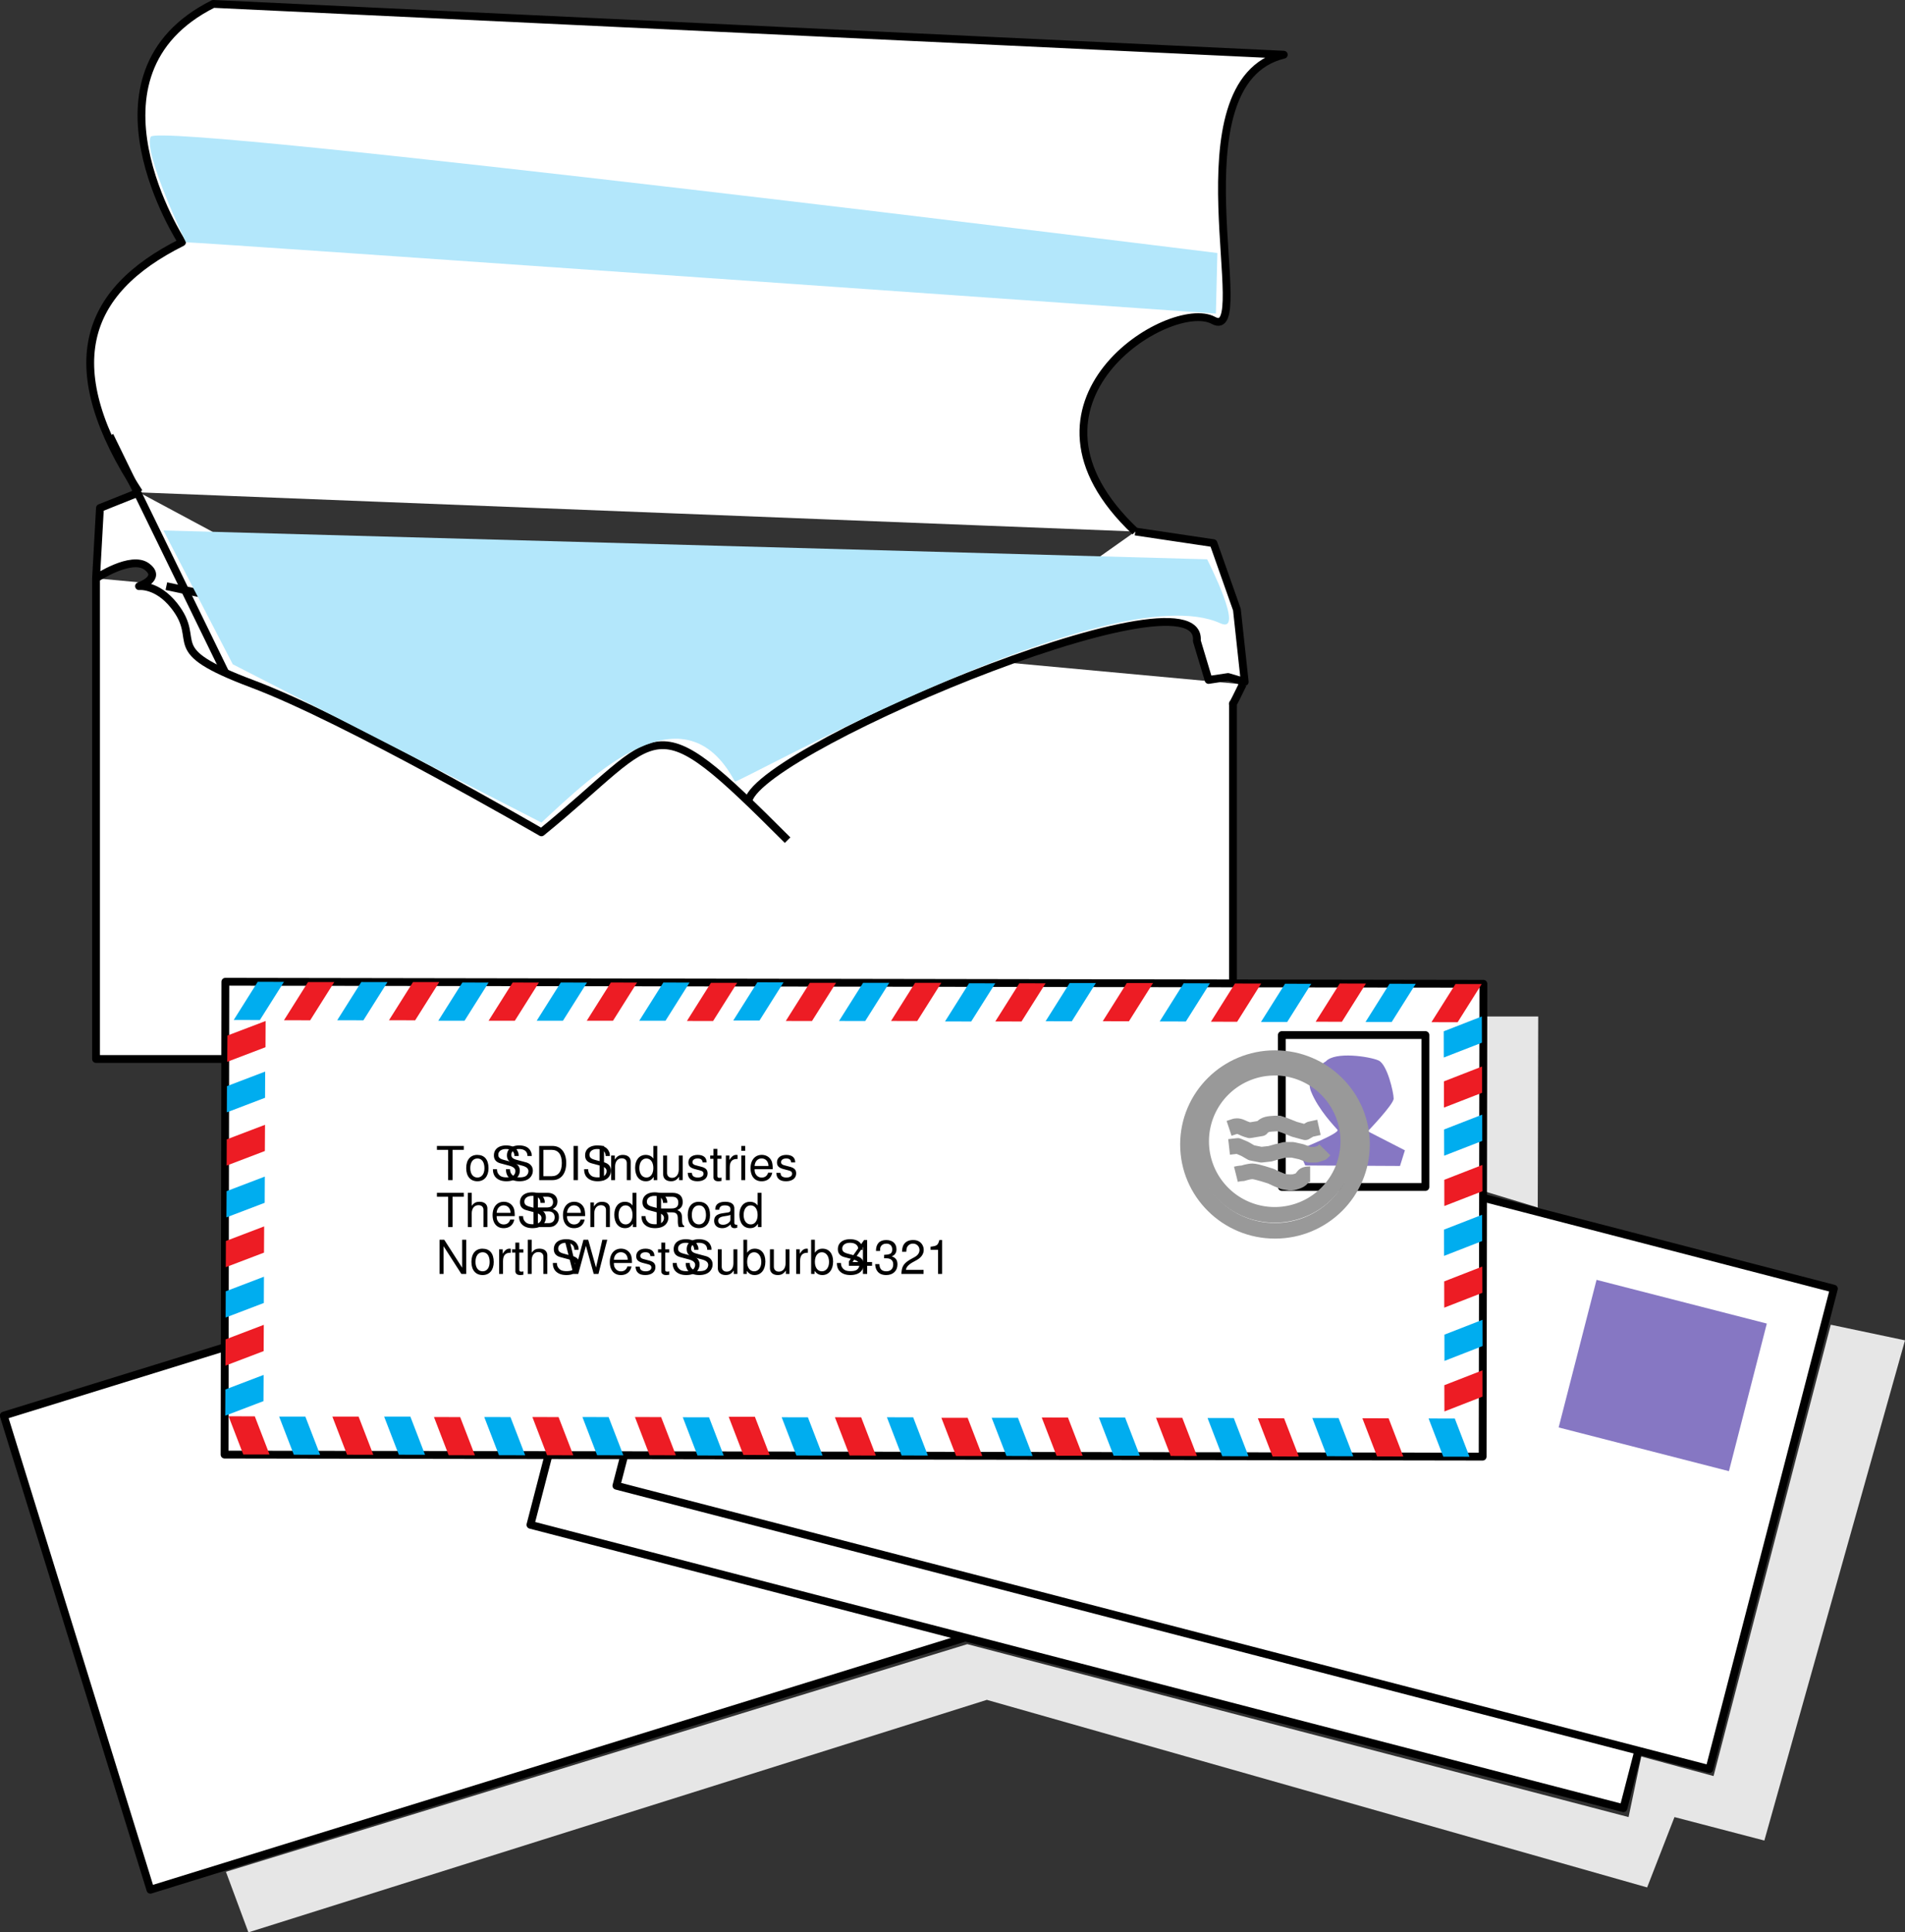 <svg xmlns="http://www.w3.org/2000/svg" xmlns:xlink="http://www.w3.org/1999/xlink" width="182.843" height="185.437"><rect width="100%" height="100%" fill="#333333" stroke="none"/><defs><path id="a" d="M1.594-2.906h1.078v-.375H.094v.375h1.078V0h.422Zm0 0"/><path id="b" d="M1.219-2.422c-.657 0-1.063.469-1.063 1.266S.562.109 1.234.109c.657 0 1.063-.484 1.063-1.25 0-.828-.39-1.28-1.078-1.28zm.015.344c.422 0 .672.344.672.937 0 .547-.265.891-.672.891-.421 0-.687-.344-.687-.906 0-.578.265-.922.687-.922zm0 0"/><path id="c" d="M2.688-2.313c0-.234-.016-.296-.094-.453-.172-.375-.563-.562-1.11-.562-.718 0-1.171.36-1.171.953 0 .406.218.656.64.766l.813.218c.421.11.609.282.609.532a.57.57 0 0 1-.234.453c-.125.094-.344.14-.61.14-.36 0-.593-.078-.75-.28C.656-.688.61-.845.61-1.047H.22c0 .296.062.5.187.687.235.312.61.468 1.11.468.39 0 .703-.093.921-.265a.964.964 0 0 0 .36-.75c0-.406-.25-.703-.703-.813l-.813-.218c-.406-.11-.547-.235-.547-.5 0-.329.297-.547.735-.547.515 0 .812.234.812.671zm0 0"/><path id="d" d="M.406 0h1.266C2.5 0 3-.625 3-1.64c0-1.016-.5-1.641-1.328-1.641H.406Zm.406-.375v-2.531h.782c.64 0 .984.437.984 1.265 0 .829-.344 1.266-.984 1.266zm0 0"/><path id="e" d="M.875-3.281H.453V0h.422Zm0 0"/><path id="f" d="M.313-2.36V0h.374v-1.297c0-.484.25-.797.641-.797.297 0 .484.172.484.453V0h.375v-1.781c0-.39-.28-.64-.75-.64-.343 0-.562.124-.78.452v-.39zm0 0"/><path id="g" d="M2.234-3.281H1.86v1.219c-.156-.235-.421-.36-.734-.36-.61 0-1.016.485-1.016 1.235C.11-.391.5.109 1.141.109c.328 0 .546-.125.75-.421V0h.343zM1.188-2.078c.406 0 .671.36.671.922 0 .547-.265.906-.656.906-.422 0-.687-.36-.687-.906 0-.547.265-.922.671-.922zm0 0"/><path id="h" d="M2.172 0v-2.36h-.375v1.344c0 .47-.25.797-.64.797-.298 0-.485-.187-.485-.469v-1.671H.297v1.812c0 .39.281.656.75.656.344 0 .562-.125.781-.437V0Zm0 0"/><path id="i" d="M1.969-1.703c0-.469-.313-.719-.86-.719-.546 0-.89.281-.89.719 0 .36.187.547.734.672l.36.093c.265.063.359.157.359.329 0 .218-.219.359-.547.359C.922-.25.75-.297.656-.406.594-.47.578-.531.546-.703h-.39c.016.547.328.812.938.812.593 0 .968-.296.968-.75 0-.359-.187-.546-.656-.656l-.36-.094C.735-1.453.61-1.562.61-1.719c0-.218.188-.36.5-.36.297 0 .454.126.47.376zm0 0"/><path id="j" d="M1.14-2.36H.75V-3H.375v.64H.062v.313h.313v1.781c0 .235.172.375.469.375.094 0 .172-.015.297-.03V-.25a.477.477 0 0 1-.172.031C.797-.219.75-.266.75-.437v-1.61h.39zm0 0"/><path id="k" d="M.313-2.36V0h.374v-1.219c0-.578.235-.828.75-.812v-.375c-.062-.016-.093-.016-.14-.016-.234 0-.422.14-.64.485v-.422zm0 0"/><path id="l" d="M.672-2.36H.297V0h.375zm0-.921H.297v.469h.375zm0 0"/><path id="m" d="M2.313-1.047c0-.36-.032-.578-.094-.75-.156-.39-.516-.625-.953-.625-.657 0-1.079.5-1.079 1.281C.188-.375.579.11 1.25.11c.547 0 .922-.312 1.016-.828h-.391c-.094.313-.313.469-.61.469a.628.628 0 0 1-.562-.297c-.094-.14-.125-.265-.125-.5zM.577-1.359c.031-.438.297-.72.672-.72.39 0 .656.298.656.72zm0 0"/><path id="n" d="M.313-3.281V0h.374v-1.297c0-.484.25-.797.641-.797A.54.54 0 0 1 1.656-2c.11.094.157.203.157.36V0h.375v-1.781c0-.39-.282-.64-.75-.64-.329 0-.532.093-.75.39v-1.25zm0 0"/><path id="o" d="M.36 0h1.484c.297 0 .531-.078.703-.281.172-.172.25-.39.25-.656 0-.391-.172-.641-.594-.797.297-.141.453-.375.453-.72a.826.826 0 0 0-.25-.593C2.22-3.203 2-3.28 1.687-3.28H.36Zm.42-1.875v-1.031h.797c.234 0 .375.031.484.11.11.093.172.233.172.405a.496.496 0 0 1-.171.407c-.11.078-.25.109-.485.109Zm0 1.5V-1.5h1.016c.375 0 .594.219.594.563 0 .359-.22.562-.594.562zm0 0"/><path id="p" d="M.844-1.406h1.078c.375 0 .531.172.531.578v.297c0 .203.031.39.094.531h.515v-.11c-.171-.109-.203-.218-.203-.656 0-.546-.093-.703-.453-.859.375-.172.516-.406.516-.781 0-.563-.344-.875-.985-.875H.423V0h.422Zm0-.375v-1.125h1c.234 0 .375.031.484.125.11.094.172.234.172.437 0 .39-.203.563-.656.563zm0 0"/><path id="q" d="M2.406-.219h-.078c-.125 0-.203-.062-.203-.172v-1.39c0-.422-.313-.64-.89-.64-.344 0-.626.093-.782.265-.11.125-.156.265-.156.5h.375c.031-.297.203-.422.547-.422.343 0 .531.125.531.344v.109c0 .156-.078.219-.39.25-.532.078-.61.094-.75.156-.282.11-.422.313-.422.625 0 .422.296.703.78.703.298 0 .532-.109.798-.359.03.25.14.36.39.36.078 0 .125-.016.25-.048zM1.75-.75c0 .14-.031.203-.14.313a.819.819 0 0 1-.563.218c-.297 0-.469-.14-.469-.39 0-.235.172-.36.563-.422.406-.063.484-.078.609-.14Zm0 0"/><path id="r" d="M2.906-3.281h-.39v2.687L.796-3.28H.345V0h.39v-2.656L2.438 0h.468zm0 0"/><path id="s" d="m3.344 0 .844-3.281h-.47L3.11-.61l-.75-2.672h-.453L1.188-.61.563-3.281h-.47L.939 0h.468l.735-2.703L2.89 0Zm0 0"/><path id="t" d="M.25-3.281V0h.328v-.297c.188.266.422.406.75.406.625 0 1.031-.515 1.031-1.296 0-.766-.39-1.235-1.015-1.235-.328 0-.547.125-.735.39v-1.25zm1.031 1.203c.407 0 .688.375.688.937 0 .532-.282.891-.688.891C.875-.25.61-.61.61-1.156c0-.563.266-.922.672-.922zm0 0"/><path id="u" d="M1.469-.781V0h.406v-.781h.469v-.36h-.469V-3.25h-.297L.125-1.203v.422zm0-.36h-1l1-1.437zm0 0"/><path id="v" d="M1-1.5h.203c.438 0 .672.203.672.594 0 .406-.25.656-.656.656C.78-.25.562-.469.547-.938H.14c.015.25.062.422.14.563.172.328.485.484.922.484.656 0 1.078-.406 1.078-1.015 0-.422-.156-.64-.547-.781.297-.11.454-.344.454-.672 0-.563-.376-.891-.985-.891-.64 0-.984.36-.984 1.047h.39c0-.203.016-.313.063-.406.094-.188.297-.297.547-.297.343 0 .562.203.562.562 0 .235-.078.375-.265.438-.11.047-.25.062-.516.078Zm0 0"/><path id="w" d="M2.281-.39H.594c.047-.266.187-.438.578-.688l.453-.25c.438-.25.672-.578.672-.969A.942.942 0 0 0 2-3c-.188-.172-.422-.25-.719-.25-.406 0-.703.14-.89.422-.11.172-.157.375-.172.703h.406c.016-.219.031-.36.094-.469a.612.612 0 0 1 .547-.312c.359 0 .625.265.625.61 0 .265-.141.483-.422.655l-.422.235C.375-1.016.187-.72.157 0H2.28zm0 0"/><path id="x" d="M1.172-2.313V0h.39v-3.25h-.265c-.14.5-.219.563-.844.64v.297Zm0 0"/></defs><path fill="#fff" stroke="#000" stroke-linejoin="round" stroke-miterlimit="10" stroke-width=".75" d="M9.218 55.5v46.125h109.125V67.5s-.223.558.937-1.829"/><path fill="#fff" stroke="#000" stroke-linejoin="round" stroke-miterlimit="10" stroke-width=".75" d="M71.843 77.25c-1.446-4.332 43.742-23.473 43.03-15.75L116 65.25l1.875-.282 1.594.47-.75-6.938-2.25-6.375-7.5-1.118"/><path fill="#fff" stroke="#000" stroke-linejoin="round" stroke-miterlimit="10" stroke-width=".75" d="M75.593 80.625c-13.5-13.5-11.625-10.5-23.625-.75 0 0-18.75-10.875-27.75-14.25s-4.664-3.907-7.5-7.5c-1.645-2.082-3.375-1.875-3.375-1.875s2.25-.75.75-1.875S9.218 55.5 9.218 55.5l.375-6.75 3.75-1.5"/><path fill="#fff" stroke="#000" stroke-linejoin="round" stroke-miterlimit="10" stroke-width=".75" d="m33.968 56.625 15.75 2.625 1.875 1.5m-35.625-4.5 5.25 1.125.375 2.625m40.5-1.125L81.218 60m27.75-8.993c-13.125-12.382 3.375-22.507 7.5-20.257s-4.125-22.875 6.75-25.5L20.468.375c-13.5 6.75-3 22.875-3 22.875-9.489 4.742-12 12-4.125 24"/><path fill="#ccc" stroke="#000" stroke-linejoin="round" stroke-miterlimit="10" stroke-width=".75" d="M10.53 41.812 21.593 64.5"/><path fill="#b3e7fb" d="M116.702 30.093s-97.36-6.843-98.86-6.843c0 0-4.124-8.625-3.374-10.125.75-1.5 102.375 11.156 102.375 11.156l-.141 5.812"/><path fill="#fff" d="m117.968 149.312-14.079-45.496L.36 135.847l14.077 45.5 103.532-32.035"/><path fill="none" stroke="#000" stroke-linejoin="round" stroke-miterlimit="10" stroke-width=".75" d="m117.968 149.312-14.079-45.496L.36 135.847l14.077 45.5zm0 0"/><path fill="#fff" d="m155.82 173.52 11.948-46.102L62.862 100.23l-11.95 46.098 104.907 27.191"/><path fill="none" stroke="#000" stroke-linejoin="round" stroke-miterlimit="10" stroke-width=".75" d="m155.82 173.52 11.948-46.102L62.862 100.23l-11.95 46.098Zm0 0"/><path fill="#fff" d="m164.07 169.77 11.948-46.102L71.112 96.48l-11.95 46.098 104.907 27.191"/><path fill="none" stroke="#000" stroke-linejoin="round" stroke-miterlimit="10" stroke-width=".75" d="m164.07 169.77 11.948-46.102L71.112 96.48l-11.95 46.098Zm0 0"/><path fill="#8677c3" d="m165.944 141.18 3.637-14.165-16.344-4.195-3.637 14.164 16.344 4.195"/><path fill="#e6e6e6" d="m147.593 115.875-5.11-1.547V97.546h5.156l-.046 18.329"/><path fill="#fff" d="m142.378 94.41-.074 45.375-120.75-.196.074-45.375 120.75.196"/><path fill="none" stroke="#000" stroke-linejoin="round" stroke-miterlimit="10" stroke-width=".75" d="m142.378 94.41-.074 45.375-120.75-.196.074-45.375zm0 0"/><path fill="#00adef" d="m133.577 98.074 2.309-3.664-2.516-.004-2.305 3.664 2.512.004m-10.031 0 2.308-3.664-2.515-.004-2.309 3.664 2.516.004m-9.726-.047 2.308-3.66-2.516-.008-2.305 3.664 2.512.004m-10.945-.024 2.308-3.664-2.515-.004L100.358 98l2.516.004m-9.656.023 2.308-3.66-2.515-.008-2.309 3.664 2.516.004m-10.172-.047 2.308-3.664H82.84l-2.309 3.66 2.516.004m-10.15-.047 2.309-3.664-2.516-.004-2.308 3.664 2.515.004m-9.023.024 2.308-3.664-2.515-.004-2.309 3.664 2.516.004m-9.844 0 2.309-3.664-2.516-.004-2.309 3.664 2.516.004m-9.445 0 2.308-3.664-2.515-.004-2.309 3.664 2.516.004m-9.703-.047 2.308-3.664-2.515-.004-2.309 3.664 2.516.004m-9.938-.024 2.309-3.66-2.516-.008-2.305 3.664 2.512.004m116.098 41.907-1.41-3.665-2.516-.004 1.41 3.665 2.516.004m-110.32-.188-1.415-3.664h-2.515l1.41 3.66 2.52.004m10.074 0-1.41-3.664H36.87l1.41 3.66 2.516.004m9.613.047-1.414-3.66-2.516-.008 1.41 3.664 2.52.004m79.477.094-1.41-3.664-2.52-.004 1.41 3.664 2.52.004m-10.056 0-1.41-3.664-2.519-.004 1.41 3.664 2.52.004m-10.43-.047-1.414-3.664-2.515-.004 1.414 3.664 2.515.004m-10.289.023-1.41-3.664h-2.52l1.415 3.66 2.515.004m-10.055-.042-1.41-3.669-2.52-.004 1.41 3.664 2.52.008m-10.101.001-1.414-3.669-2.516-.004 1.41 3.664 2.52.008m-9.492.001-1.41-3.669-2.52-.004 1.41 3.664 2.52.008m-9.634-.027-1.413-3.66-2.516-.008 1.41 3.664 2.52.004m-38.059-32.906 3.668-1.399.012-2.515-3.668 1.398-.012 2.516m-.039 10.078 3.672-1.399.012-2.515-3.668 1.398-.016 2.516m-.078 9.613 3.668-1.398.012-2.52-3.668 1.399-.012 2.52m-.035 9.417 3.668-1.398.016-2.516-3.672 1.398-.012 2.516m120.672-9.203-3.656 1.426.004 2.52 3.66-1.427-.008-2.52m-.039-10.077L138.597 118l.004 2.52 3.66-1.427-.008-2.52m.011-9.609-3.66 1.426.008 2.516 3.657-1.422-.004-2.52m-.04-9.421-3.656 1.425.004 2.516 3.66-1.422-.008-2.52"/><path fill="#ed1c24" d="m139.905 98.097 2.309-3.664h-2.516l-2.309 3.66 2.516.004M29.772 97.91l2.309-3.664-2.516-.004-2.308 3.664 2.515.004m10.078 0 2.309-3.664-2.516-.004-2.308 3.664 2.515.004m9.563.047 2.309-3.664-2.516-.004-2.309 3.664 2.516.004m79.383.097 2.308-3.668-2.515-.004-2.309 3.664 2.516.008m-10.055 0 2.305-3.668-2.512-.004-2.309 3.664 2.516.008m-10.383-.051 2.309-3.664-2.516-.004L105.843 98l2.515.004m-10.312.023 2.308-3.66-2.515-.008-2.309 3.664 2.516.004m-10.008-.047 2.309-3.664H87.83l-2.309 3.66 2.516.004m-10.101 0 2.309-3.664h-2.516l-2.308 3.66 2.515.004m-9.492 0 2.309-3.664h-2.516l-2.305 3.66 2.512.004m-9.609-.023 2.308-3.664-2.515-.004-2.309 3.664 2.516.004m75.855 41.813-1.41-3.661-2.52-.008 1.415 3.664 2.515.004m-10.031.001-1.41-3.661-2.52-.008 1.414 3.664 2.516.004m-9.773-.047-1.41-3.664h-2.52l1.41 3.66 2.52.004m-10.969-.023-1.414-3.664-2.516-.004 1.414 3.664 2.516.004m-9.633.023-1.41-3.664h-2.52l1.414 3.66 2.516.004m-10.219-.042-1.41-3.669-2.52-.004 1.41 3.664 2.52.008m-10.195-.051-1.414-3.664-2.516-.004 1.41 3.664 2.52.004m-9 .024-1.414-3.66-2.516-.008 1.41 3.664 2.52.004m-9.844 0-1.414-3.66-2.515-.008 1.41 3.664 2.52.004m-9.447 0-1.413-3.66-2.516-.008 1.41 3.664 2.52.004m-9.751-.047-1.413-3.664H31.9l1.41 3.66 2.52.004m-9.96-.023-1.414-3.664-2.516-.004 1.41 3.664 2.52.004m-4.234-8.528 3.671-1.398.012-2.52-3.668 1.399-.015 2.52m.034-9.45 3.669-1.398.015-2.516-3.672 1.398-.011 2.516m.082-9.75 3.668-1.398.015-2.516-3.672 1.398-.011 2.516m.058-9.961 3.672-1.398.012-2.516-3.668 1.395-.016 2.52m120.434.452-3.656 1.426.004 2.516 3.656-1.422-.004-2.52m.035 9.446-3.656 1.425.004 2.516 3.66-1.422-.008-2.52m-.008 9.751-3.656 1.425.004 2.52 3.66-1.426-.008-2.52m.016 9.961-3.66 1.426.008 2.52 3.656-1.426-.004-2.52"/><path fill="#b2b2b2" d="M123.874 113.027v-12.95h12.043v12.95h-12.043"/><path fill="none" stroke="#000" stroke-linejoin="round" stroke-miterlimit="10" stroke-width=".75" d="M123.874 113.027v-12.95h12.043v12.95zm0 0"/><path fill="#fff" d="M136.811 99.328v14.578h-13.78V99.328h13.78"/><path fill="none" stroke="#000" stroke-linejoin="round" stroke-miterlimit="10" stroke-width=".75" d="M136.811 99.328v14.578h-13.78V99.328Zm0 0"/><path fill="#8677c3" d="M127.249 101.859s-2.11 1.172-1.406 2.906c.699 1.735 2.25 3.328 2.53 3.656.282.329-3.75 1.922-3.75 1.922l.657 1.5 9.094.047.469-1.5-3.563-1.828s2.484-2.578 2.484-3.14c0-.563-.609-3.282-1.453-3.657-.843-.375-4.172-.89-5.062.094"/><path fill="none" stroke="#999" stroke-linejoin="round" stroke-miterlimit="10" stroke-width="1.5" d="M122.374 118.113c-4.613 0-8.352-3.711-8.352-8.285 0-4.578 3.739-8.285 8.352-8.285 4.61 0 8.351 3.707 8.351 8.285 0 4.574-3.742 8.285-8.351 8.285zm0 0"/><path fill="none" stroke="#999" stroke-linejoin="round" stroke-miterlimit="10" stroke-width="1.5" d="M122.35 116.582a7.06 7.06 0 0 1-7.062-7.059 7.063 7.063 0 0 1 7.062-7.062 7.062 7.062 0 0 1 7.059 7.062 7.058 7.058 0 0 1-7.059 7.059zm0 0"/><path fill="#b2b2b2" stroke="#999" stroke-linejoin="round" stroke-miterlimit="10" stroke-width="1.5" d="m117.968 108.28.562-.187s.281-.093.656.094c.375.188.75.281.75.281l1.125-.187s.188-.281.563-.375c.375-.094 1.125-.094 1.125-.094l.562.188.938.375 1.031.28.469-.28.844-.188m-8.625 1.875.843-.094.657.282.656.375.937.187.844-.094.656-.187.75-.188h.75l.844.188.75.281h.656l.563-.187.281-.282m-8.531 2.344c.375-.094.656-.094.656-.094s.563-.187.938-.187 1.78.469 1.78.469 1.126.562 1.407.562c.281 0 .375.188 1.125-.094.75-.28.281-.656 1.219-.656"/><g transform="translate(-219.118 -320.532)"><use xlink:href="#a" width="100%" height="100%" x="260.96" y="433.782"/><use xlink:href="#b" width="100%" height="100%" x="263.709" y="433.782"/><use xlink:href="#c" width="100%" height="100%" x="266.211" y="433.782"/><use xlink:href="#c" width="100%" height="100%" x="267.462" y="433.782"/><use xlink:href="#d" width="100%" height="100%" x="270.464" y="433.782"/><use xlink:href="#e" width="100%" height="100%" x="273.713" y="433.782"/><use xlink:href="#c" width="100%" height="100%" x="274.964" y="433.782"/><use xlink:href="#e" width="100%" height="100%" x="276.215" y="433.782"/><use xlink:href="#f" width="100%" height="100%" x="277.466" y="433.782"/><use xlink:href="#g" width="100%" height="100%" x="279.968" y="433.782"/><use xlink:href="#h" width="100%" height="100%" x="282.47" y="433.782"/><use xlink:href="#i" width="100%" height="100%" x="284.972" y="433.782"/><use xlink:href="#j" width="100%" height="100%" x="287.222" y="433.782"/><use xlink:href="#k" width="100%" height="100%" x="288.473" y="433.782"/><use xlink:href="#l" width="100%" height="100%" x="289.971" y="433.782"/><use xlink:href="#m" width="100%" height="100%" x="290.97" y="433.782"/><use xlink:href="#i" width="100%" height="100%" x="293.473" y="433.782"/></g><g transform="translate(-219.118 -320.532)"><use xlink:href="#a" width="100%" height="100%" x="260.96" y="438.282"/><use xlink:href="#n" width="100%" height="100%" x="263.709" y="438.282"/><use xlink:href="#m" width="100%" height="100%" x="266.211" y="438.282"/><use xlink:href="#c" width="100%" height="100%" x="268.714" y="438.282"/><use xlink:href="#o" width="100%" height="100%" x="269.965" y="438.282"/><use xlink:href="#m" width="100%" height="100%" x="272.966" y="438.282"/><use xlink:href="#f" width="100%" height="100%" x="275.468" y="438.282"/><use xlink:href="#g" width="100%" height="100%" x="277.97" y="438.282"/><use xlink:href="#c" width="100%" height="100%" x="280.472" y="438.282"/><use xlink:href="#p" width="100%" height="100%" x="281.723" y="438.282"/><use xlink:href="#b" width="100%" height="100%" x="284.972" y="438.282"/><use xlink:href="#q" width="100%" height="100%" x="287.474" y="438.282"/><use xlink:href="#g" width="100%" height="100%" x="289.976" y="438.282"/></g><g transform="translate(-219.118 -320.532)"><use xlink:href="#r" width="100%" height="100%" x="260.96" y="442.782"/><use xlink:href="#b" width="100%" height="100%" x="264.209" y="442.782"/><use xlink:href="#k" width="100%" height="100%" x="266.711" y="442.782"/><use xlink:href="#j" width="100%" height="100%" x="268.209" y="442.782"/><use xlink:href="#n" width="100%" height="100%" x="269.461" y="442.782"/><use xlink:href="#c" width="100%" height="100%" x="271.962" y="442.782"/><use xlink:href="#s" width="100%" height="100%" x="273.214" y="442.782"/><use xlink:href="#m" width="100%" height="100%" x="277.461" y="442.782"/><use xlink:href="#i" width="100%" height="100%" x="279.964" y="442.782"/><use xlink:href="#j" width="100%" height="100%" x="282.214" y="442.782"/><use xlink:href="#c" width="100%" height="100%" x="283.465" y="442.782"/><use xlink:href="#c" width="100%" height="100%" x="284.716" y="442.782"/><use xlink:href="#h" width="100%" height="100%" x="287.717" y="442.782"/><use xlink:href="#t" width="100%" height="100%" x="290.219" y="442.782"/><use xlink:href="#h" width="100%" height="100%" x="292.721" y="442.782"/><use xlink:href="#k" width="100%" height="100%" x="295.223" y="442.782"/><use xlink:href="#t" width="100%" height="100%" x="296.721" y="442.782"/><use xlink:href="#c" width="100%" height="100%" x="299.224" y="442.782"/><use xlink:href="#u" width="100%" height="100%" x="300.474" y="442.782"/><use xlink:href="#v" width="100%" height="100%" x="302.976" y="442.782"/><use xlink:href="#w" width="100%" height="100%" x="305.478" y="442.782"/><use xlink:href="#x" width="100%" height="100%" x="307.981" y="442.782"/></g><path fill="#e6e6e6" d="m175.718 127.125-11.25 43.312-6.938-1.875-1.219 5.813-63.468-16.594-71.157 21.844 2.157 5.812 70.875-22.312 63.375 18 2.625-6.75 8.625 2.25 13.5-48-7.125-1.5"/><path fill="#b3e7fb" d="M51.968 78.937C57.03 74.25 65.655 65.812 70.53 75c.168.32 36.05-19.98 46.594-15.188 2.46 1.117-1.266-6.14-1.266-6.14L15.686 50.905l6.657 12.844 29.625 15.187"/></svg>
